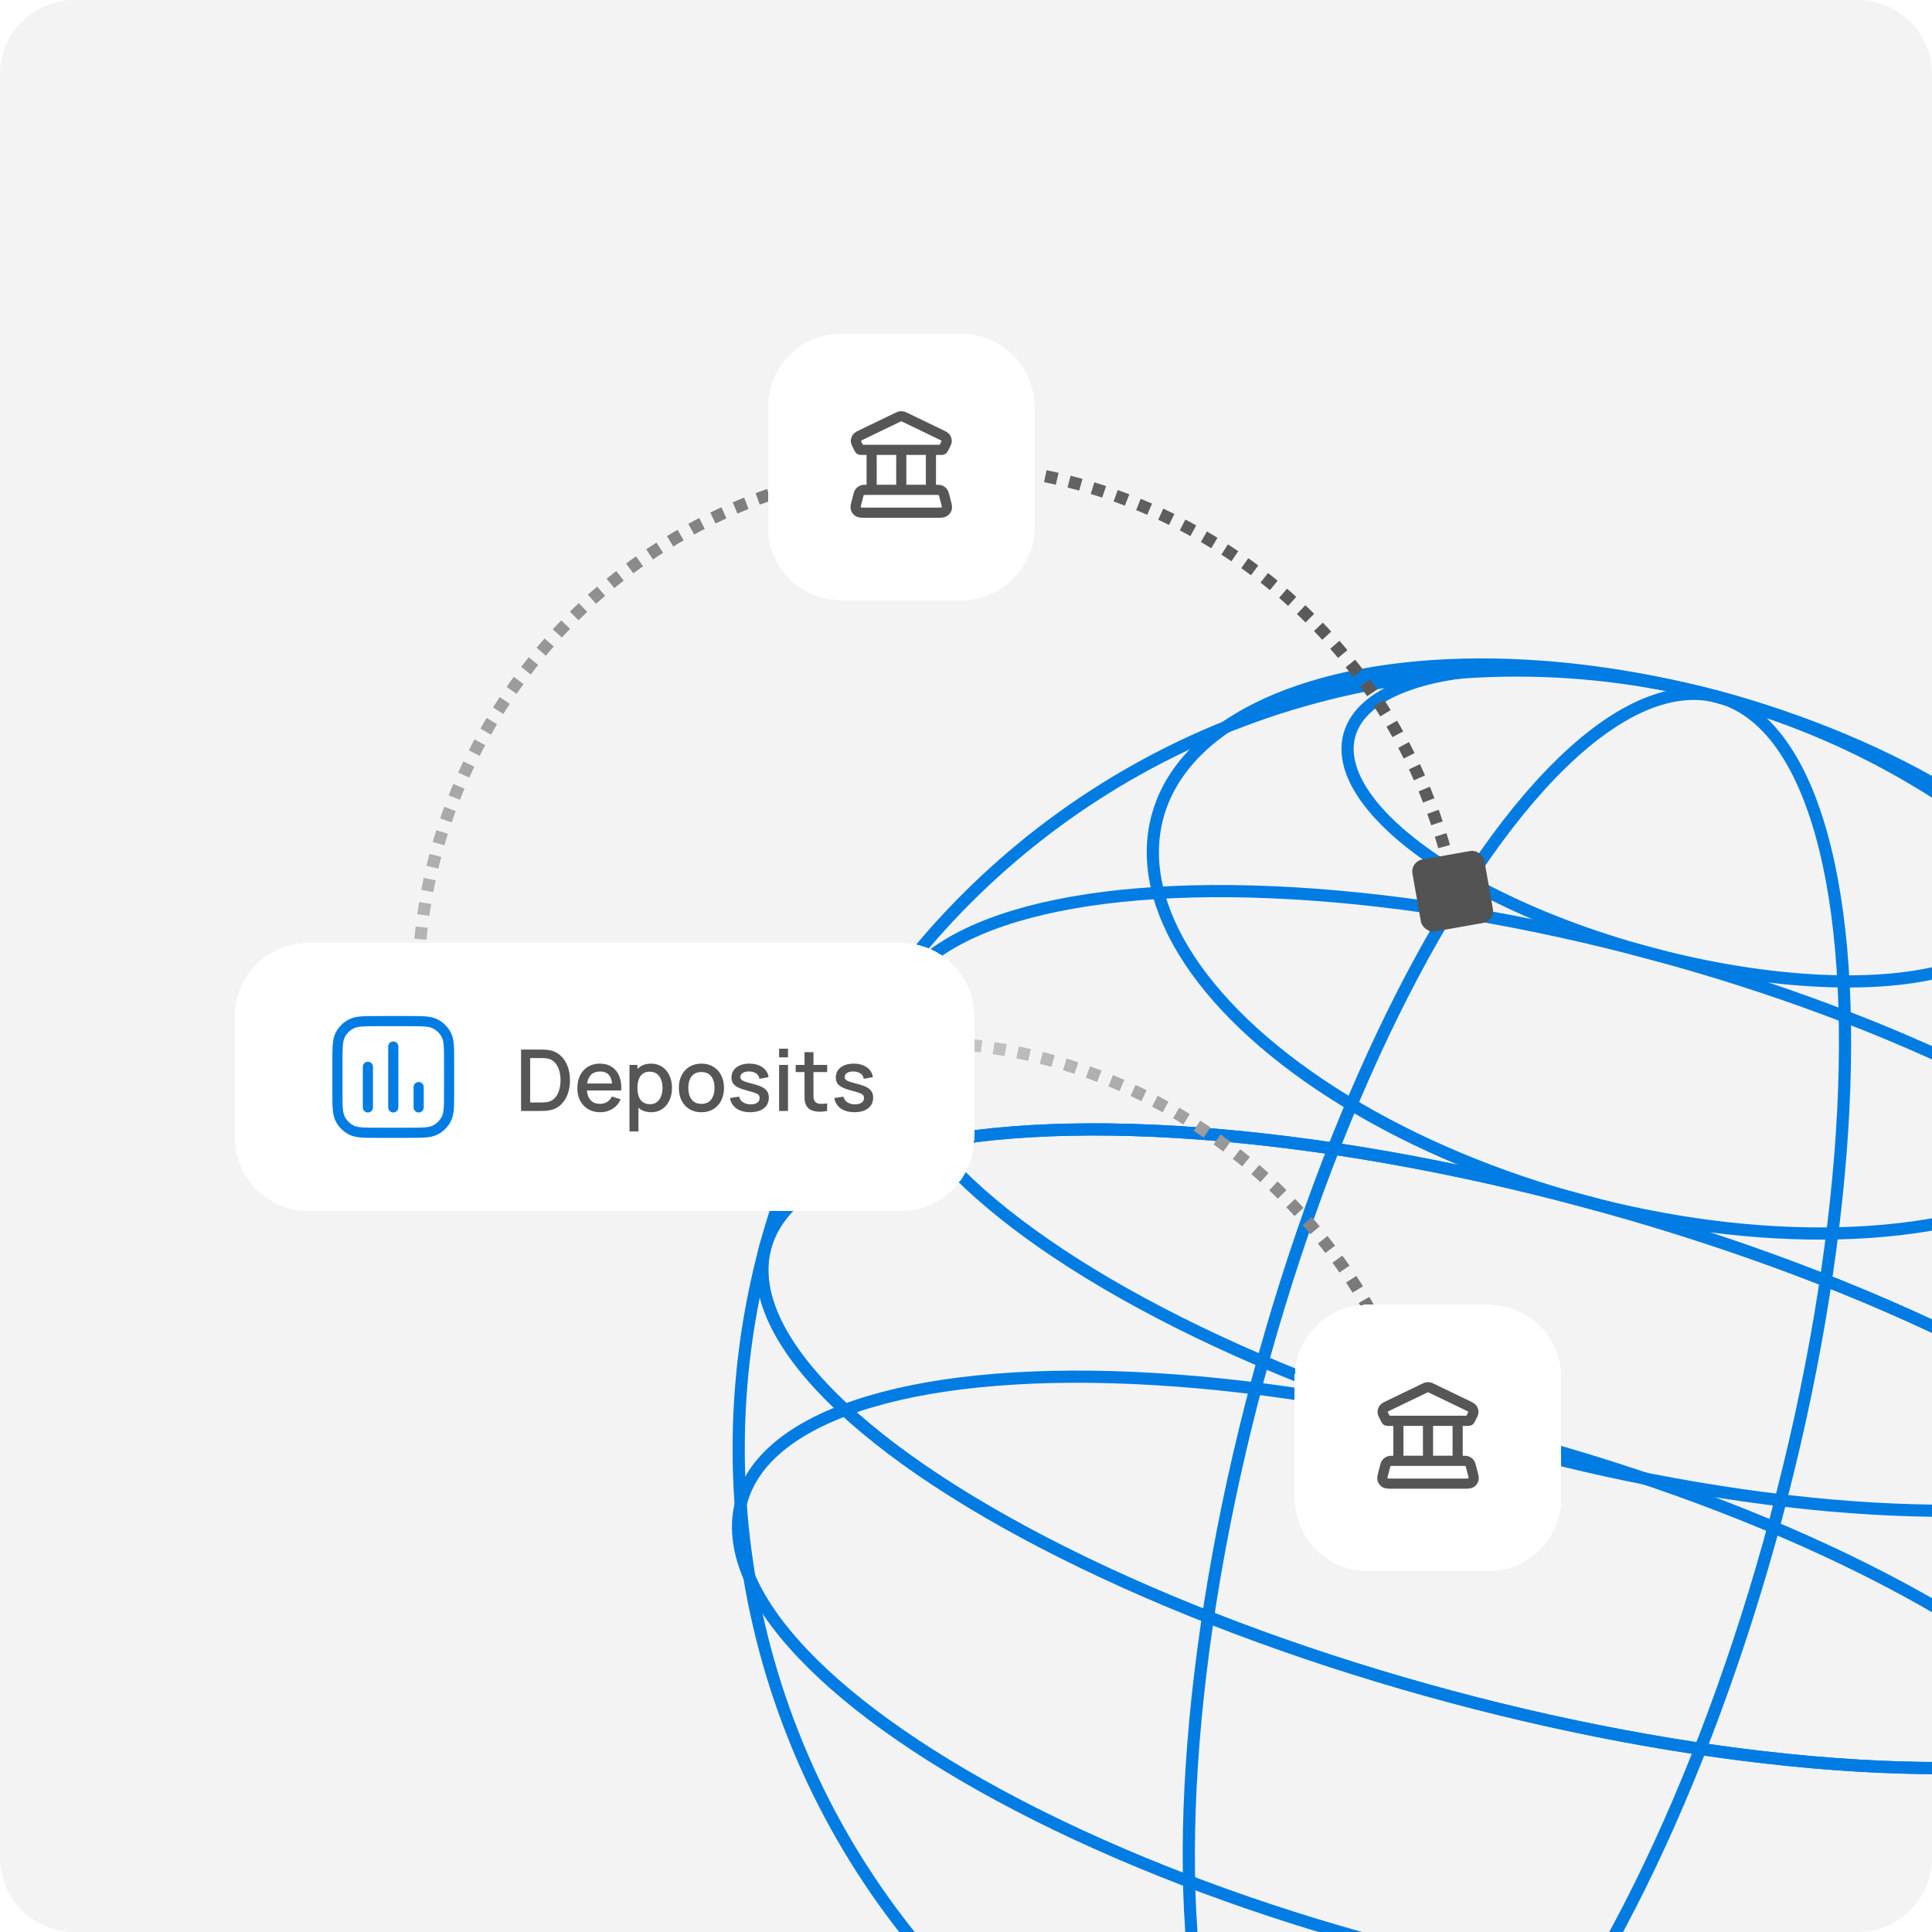 <svg width="625" height="625" viewBox="0 0 625 625" fill="none" xmlns="http://www.w3.org/2000/svg">
<g clip-path="url(#clip0_417_1647)">
<path d="M0 24C0 10.745 10.745 0 24 0H601C614.255 0 625 10.745 625 24V601C625 614.255 614.255 625 601 625H24C10.745 625 0 614.255 0 601V24Z" fill="#F3F3F3"/>
<circle cx="490.72" cy="468.671" r="251.749" transform="rotate(15 490.72 468.671)" stroke="#007CE3" stroke-width="3.94"/>
<ellipse cx="490.721" cy="468.671" rx="86.753" ry="251.749" transform="rotate(15 490.721 468.671)" stroke="#007CE3" stroke-width="3.94"/>
<ellipse cx="490.72" cy="468.671" rx="251.749" ry="82.994" transform="rotate(15 490.72 468.671)" stroke="#007CE3" stroke-width="3.94"/>
<ellipse cx="490.72" cy="468.671" rx="251.749" ry="82.994" transform="rotate(15 490.72 468.671)" stroke="#007CE3" stroke-width="3.94"/>
<ellipse cx="512.2" cy="388.505" rx="232.475" ry="82.994" transform="rotate(15 512.2 388.505)" stroke="#007CE3" stroke-width="3.94"/>
<ellipse cx="534.039" cy="307.003" rx="165.239" ry="84.377" transform="rotate(15 534.039 307.003)" stroke="#007CE3" stroke-width="3.94"/>
<ellipse cx="544.779" cy="266.919" rx="112.099" ry="42.88" transform="rotate(15 544.779 266.919)" stroke="#007CE3" stroke-width="3.94"/>
<ellipse cx="469.597" cy="547.503" rx="237.917" ry="84.377" transform="rotate(15 469.597 547.503)" stroke="#007CE3" stroke-width="3.94"/>
<path d="M470.717 289.227C453.841 197.372 365.697 136.59 273.842 153.466C181.987 170.342 121.205 258.486 138.081 350.34" stroke="url(#paint0_linear_417_1647)" stroke-width="3.94" stroke-dasharray="3.94 3.94"/>
<path d="M461.748 475.641C444.872 383.786 356.728 323.004 264.873 339.88" stroke="url(#paint1_linear_417_1647)" stroke-width="3.94" stroke-dasharray="3.94 3.94"/>
<g filter="url(#filter0_d_417_1647)">
<path d="M76 324.751C76 311.694 86.585 301.109 99.642 301.109H291.507C304.564 301.109 315.149 311.694 315.149 324.751V364.154C315.149 377.211 304.564 387.796 291.507 387.796H99.642C86.585 387.796 76 377.211 76 364.154V324.751Z" fill="white" shape-rendering="crispEdges"/>
<g clip-path="url(#clip1_417_1647)">
<path d="M113.646 361.617L114.392 360.154H114.392L113.646 361.617ZM110.059 358.03L111.522 357.284L111.522 357.284L110.059 358.03ZM144.389 358.03L142.926 357.284V357.284L144.389 358.03ZM140.801 361.617L140.056 360.154H140.056L140.801 361.617ZM140.801 327.287L140.056 328.75L140.056 328.75L140.801 327.287ZM144.389 330.875L142.926 331.62V331.62L144.389 330.875ZM113.646 327.287L114.392 328.75L113.646 327.287ZM110.059 330.875L111.522 331.62L110.059 330.875ZM125.582 354.303C125.582 355.21 126.317 355.945 127.224 355.945C128.13 355.945 128.866 355.21 128.866 354.303H127.224H125.582ZM128.866 334.602C128.866 333.695 128.13 332.96 127.224 332.96C126.317 332.96 125.582 333.695 125.582 334.602H127.224H128.866ZM117.373 354.303C117.373 355.21 118.108 355.945 119.015 355.945C119.922 355.945 120.657 355.21 120.657 354.303H119.015H117.373ZM120.657 341.169C120.657 340.262 119.922 339.527 119.015 339.527C118.108 339.527 117.373 340.262 117.373 341.169L119.015 341.169H120.657ZM133.791 354.303C133.791 355.21 134.526 355.945 135.433 355.945C136.339 355.945 137.075 355.21 137.075 354.303H135.433H133.791ZM137.075 347.736C137.075 346.829 136.339 346.094 135.433 346.094C134.526 346.094 133.791 346.829 133.791 347.736H135.433H137.075ZM122.298 326.393V328.034H132.149V326.393V324.751H122.298V326.393ZM145.283 339.527H143.642V349.378H145.283H146.925V339.527H145.283ZM132.149 362.512V360.87H122.298V362.512V364.154H132.149V362.512ZM109.164 349.378H110.806V339.527H109.164H107.522V349.378H109.164ZM122.298 362.512V360.87C119.973 360.87 118.327 360.869 117.04 360.764C115.773 360.66 115 360.464 114.392 360.154L113.646 361.617L112.901 363.08C114.049 363.665 115.303 363.916 116.773 364.036C118.224 364.155 120.027 364.154 122.298 364.154V362.512ZM109.164 349.378H107.522C107.522 351.649 107.521 353.452 107.64 354.903C107.76 356.373 108.011 357.627 108.596 358.775L110.059 358.03L111.522 357.284C111.212 356.676 111.016 355.903 110.912 354.636C110.807 353.349 110.806 351.703 110.806 349.378H109.164ZM113.646 361.617L114.392 360.154C113.156 359.525 112.151 358.52 111.522 357.284L110.059 358.03L108.596 358.775C109.54 360.629 111.047 362.136 112.901 363.08L113.646 361.617ZM145.283 349.378H143.642C143.642 351.703 143.64 353.349 143.535 354.636C143.432 355.903 143.236 356.676 142.926 357.284L144.389 358.03L145.852 358.775C146.437 357.627 146.688 356.373 146.808 354.903C146.927 353.452 146.925 351.649 146.925 349.378H145.283ZM132.149 362.512V364.154C134.421 364.154 136.223 364.155 137.674 364.036C139.145 363.916 140.399 363.665 141.547 363.08L140.801 361.617L140.056 360.154C139.448 360.464 138.674 360.66 137.407 360.764C136.121 360.869 134.475 360.87 132.149 360.87V362.512ZM144.389 358.03L142.926 357.284C142.296 358.52 141.292 359.525 140.056 360.154L140.801 361.617L141.547 363.08C143.4 362.136 144.907 360.629 145.852 358.775L144.389 358.03ZM132.149 326.393V328.034C134.475 328.034 136.121 328.036 137.407 328.141C138.674 328.244 139.448 328.44 140.056 328.75L140.801 327.287L141.547 325.824C140.399 325.24 139.145 324.988 137.674 324.868C136.223 324.75 134.421 324.751 132.149 324.751V326.393ZM145.283 339.527H146.925C146.925 337.255 146.927 335.453 146.808 334.002C146.688 332.531 146.437 331.277 145.852 330.129L144.389 330.875L142.926 331.62C143.236 332.228 143.432 333.002 143.535 334.269C143.64 335.555 143.642 337.201 143.642 339.527H145.283ZM140.801 327.287L140.056 328.75C141.292 329.38 142.296 330.384 142.926 331.62L144.389 330.875L145.852 330.129C144.907 328.276 143.4 326.769 141.547 325.824L140.801 327.287ZM122.298 326.393V324.751C120.027 324.751 118.224 324.75 116.773 324.868C115.303 324.988 114.049 325.24 112.901 325.824L113.646 327.287L114.392 328.75C115 328.44 115.773 328.244 117.04 328.141C118.327 328.036 119.973 328.034 122.298 328.034V326.393ZM109.164 339.527H110.806C110.806 337.201 110.807 335.555 110.912 334.269C111.016 333.002 111.212 332.228 111.522 331.62L110.059 330.875L108.596 330.129C108.011 331.277 107.76 332.531 107.64 334.002C107.521 335.453 107.522 337.255 107.522 339.527H109.164ZM113.646 327.287L112.901 325.824C111.047 326.769 109.54 328.276 108.596 330.129L110.059 330.875L111.522 331.62C112.151 330.384 113.156 329.38 114.392 328.75L113.646 327.287ZM127.224 354.303H128.866V334.602H127.224H125.582V354.303H127.224ZM119.015 354.303H120.657V341.169H119.015L117.373 341.169L117.373 354.303H119.015ZM135.433 354.303H137.075V347.736H135.433H133.791V354.303H135.433Z" fill="#007CE3"/>
</g>
<path d="M168.558 355.453V335.594H174.777C174.961 335.594 175.302 335.599 175.798 335.608C176.304 335.617 176.786 335.654 177.246 335.718C178.8 335.911 180.105 336.467 181.163 337.387C182.229 338.306 183.034 339.474 183.576 340.89C184.119 342.296 184.39 343.841 184.39 345.524C184.39 347.215 184.119 348.769 183.576 350.185C183.034 351.592 182.229 352.755 181.163 353.674C180.105 354.584 178.8 355.136 177.246 355.329C176.786 355.393 176.304 355.43 175.798 355.439C175.302 355.449 174.961 355.453 174.777 355.453H168.558ZM171.509 352.709H174.777C175.09 352.709 175.462 352.7 175.895 352.681C176.327 352.663 176.708 352.626 177.039 352.571C178.051 352.378 178.869 351.941 179.494 351.261C180.128 350.571 180.593 349.725 180.887 348.723C181.181 347.721 181.328 346.654 181.328 345.524C181.328 344.356 181.177 343.276 180.873 342.283C180.57 341.281 180.101 340.444 179.466 339.773C178.841 339.092 178.032 338.66 177.039 338.476C176.708 338.412 176.322 338.375 175.881 338.366C175.449 338.348 175.081 338.338 174.777 338.338H171.509V352.709ZM194.207 355.867C192.727 355.867 191.426 355.545 190.304 354.901C189.192 354.249 188.323 353.343 187.698 352.185C187.082 351.017 186.774 349.665 186.774 348.13C186.774 346.503 187.077 345.091 187.684 343.896C188.3 342.701 189.155 341.777 190.249 341.124C191.343 340.471 192.617 340.145 194.069 340.145C195.586 340.145 196.878 340.499 197.944 341.207C199.011 341.906 199.806 342.903 200.33 344.2C200.864 345.496 201.075 347.036 200.965 348.82H198.082V347.772C198.064 346.043 197.733 344.765 197.089 343.938C196.455 343.11 195.485 342.696 194.18 342.696C192.736 342.696 191.651 343.152 190.925 344.062C190.199 344.972 189.835 346.287 189.835 348.006C189.835 349.642 190.199 350.911 190.925 351.812C191.651 352.704 192.699 353.15 194.069 353.15C194.97 353.15 195.747 352.948 196.4 352.543C197.062 352.129 197.577 351.541 197.944 350.778L200.772 351.674C200.192 353.008 199.314 354.042 198.138 354.777C196.961 355.504 195.651 355.867 194.207 355.867ZM188.898 348.82V346.572H199.53V348.82H188.898ZM210.647 355.867C209.222 355.867 208.027 355.522 207.061 354.833C206.096 354.134 205.365 353.191 204.868 352.005C204.372 350.819 204.124 349.482 204.124 347.992C204.124 346.503 204.367 345.165 204.855 343.979C205.351 342.793 206.077 341.86 207.034 341.179C207.999 340.49 209.185 340.145 210.592 340.145C211.989 340.145 213.194 340.49 214.205 341.179C215.226 341.86 216.012 342.793 216.563 343.979C217.115 345.156 217.391 346.494 217.391 347.992C217.391 349.482 217.115 350.824 216.563 352.019C216.021 353.205 215.244 354.143 214.233 354.833C213.23 355.522 212.035 355.867 210.647 355.867ZM203.641 362.073V340.559H206.206V351.274H206.537V362.073H203.641ZM210.247 353.26C211.166 353.26 211.925 353.026 212.522 352.557C213.129 352.088 213.58 351.458 213.874 350.668C214.177 349.868 214.329 348.976 214.329 347.992C214.329 347.018 214.177 346.135 213.874 345.344C213.58 344.554 213.125 343.924 212.509 343.455C211.893 342.986 211.107 342.752 210.15 342.752C209.249 342.752 208.505 342.972 207.916 343.414C207.337 343.855 206.905 344.471 206.62 345.262C206.344 346.052 206.206 346.962 206.206 347.992C206.206 349.022 206.344 349.932 206.62 350.723C206.896 351.513 207.332 352.134 207.93 352.585C208.528 353.035 209.3 353.26 210.247 353.26ZM226.904 355.867C225.414 355.867 224.123 355.531 223.028 354.86C221.934 354.189 221.089 353.265 220.491 352.088C219.902 350.902 219.608 349.537 219.608 347.992C219.608 346.438 219.912 345.073 220.518 343.896C221.125 342.71 221.976 341.791 223.07 341.138C224.164 340.476 225.442 340.145 226.904 340.145C228.393 340.145 229.685 340.481 230.779 341.152C231.873 341.823 232.719 342.747 233.317 343.924C233.914 345.101 234.213 346.457 234.213 347.992C234.213 349.546 233.91 350.916 233.303 352.102C232.705 353.279 231.859 354.203 230.765 354.874C229.671 355.536 228.384 355.867 226.904 355.867ZM226.904 353.15C228.329 353.15 229.391 352.672 230.089 351.716C230.797 350.75 231.151 349.509 231.151 347.992C231.151 346.438 230.793 345.197 230.076 344.269C229.368 343.331 228.31 342.862 226.904 342.862C225.938 342.862 225.143 343.083 224.518 343.524C223.893 343.956 223.428 344.558 223.125 345.33C222.822 346.094 222.67 346.981 222.67 347.992C222.67 349.555 223.028 350.806 223.746 351.743C224.463 352.681 225.515 353.15 226.904 353.15ZM242.67 355.853C240.859 355.853 239.383 355.453 238.243 354.653C237.103 353.853 236.404 352.727 236.147 351.274L239.098 350.819C239.282 351.592 239.705 352.203 240.367 352.654C241.038 353.095 241.87 353.316 242.863 353.316C243.764 353.316 244.467 353.132 244.973 352.764C245.488 352.396 245.745 351.89 245.745 351.247C245.745 350.87 245.653 350.566 245.469 350.337C245.295 350.098 244.922 349.872 244.352 349.661C243.782 349.449 242.914 349.187 241.746 348.875C240.468 348.544 239.452 348.19 238.698 347.813C237.953 347.427 237.42 346.981 237.098 346.475C236.786 345.96 236.629 345.34 236.629 344.613C236.629 343.712 236.868 342.926 237.347 342.255C237.825 341.584 238.496 341.064 239.36 340.697C240.233 340.329 241.254 340.145 242.422 340.145C243.562 340.145 244.578 340.324 245.469 340.683C246.361 341.041 247.083 341.552 247.635 342.214C248.186 342.866 248.517 343.634 248.628 344.517L245.676 345.055C245.575 344.338 245.24 343.772 244.67 343.358C244.1 342.945 243.359 342.719 242.449 342.683C241.576 342.646 240.868 342.793 240.325 343.124C239.783 343.446 239.512 343.892 239.512 344.462C239.512 344.793 239.613 345.073 239.815 345.303C240.027 345.533 240.431 345.753 241.029 345.965C241.626 346.176 242.509 346.429 243.677 346.723C244.927 347.045 245.92 347.404 246.656 347.799C247.391 348.185 247.915 348.65 248.228 349.192C248.549 349.725 248.71 350.373 248.71 351.137C248.71 352.608 248.173 353.761 247.097 354.598C246.03 355.435 244.555 355.853 242.67 355.853ZM252.038 338.118V335.318H254.92V338.118H252.038ZM252.038 355.453V340.559H254.92V355.453H252.038ZM267.584 355.453C266.647 355.637 265.727 355.715 264.826 355.688C263.925 355.66 263.121 355.485 262.413 355.164C261.705 354.842 261.171 354.336 260.813 353.646C260.491 353.03 260.316 352.405 260.289 351.771C260.27 351.127 260.261 350.401 260.261 349.592V336.421H263.157V349.454C263.157 350.052 263.162 350.571 263.171 351.012C263.19 351.454 263.286 351.826 263.461 352.129C263.792 352.7 264.316 353.026 265.033 353.109C265.759 353.182 266.61 353.15 267.584 353.012V355.453ZM257.407 342.876V340.559H267.584V342.876H257.407ZM276.42 355.853C274.609 355.853 273.133 355.453 271.993 354.653C270.853 353.853 270.155 352.727 269.897 351.274L272.848 350.819C273.032 351.592 273.455 352.203 274.117 352.654C274.788 353.095 275.62 353.316 276.613 353.316C277.514 353.316 278.218 353.132 278.723 352.764C279.238 352.396 279.496 351.89 279.496 351.247C279.496 350.87 279.404 350.566 279.22 350.337C279.045 350.098 278.673 349.872 278.103 349.661C277.533 349.449 276.664 349.187 275.496 348.875C274.218 348.544 273.202 348.19 272.448 347.813C271.704 347.427 271.17 346.981 270.849 346.475C270.536 345.96 270.38 345.34 270.38 344.613C270.38 343.712 270.619 342.926 271.097 342.255C271.575 341.584 272.246 341.064 273.11 340.697C273.984 340.329 275.004 340.145 276.172 340.145C277.312 340.145 278.328 340.324 279.22 340.683C280.112 341.041 280.833 341.552 281.385 342.214C281.937 342.866 282.268 343.634 282.378 344.517L279.427 345.055C279.326 344.338 278.99 343.772 278.42 343.358C277.85 342.945 277.11 342.719 276.2 342.683C275.326 342.646 274.618 342.793 274.076 343.124C273.533 343.446 273.262 343.892 273.262 344.462C273.262 344.793 273.363 345.073 273.566 345.303C273.777 345.533 274.182 345.753 274.779 345.965C275.377 346.176 276.259 346.429 277.427 346.723C278.677 347.045 279.67 347.404 280.406 347.799C281.141 348.185 281.665 348.65 281.978 349.192C282.3 349.725 282.461 350.373 282.461 351.137C282.461 352.608 281.923 353.761 280.847 354.598C279.781 355.435 278.305 355.853 276.42 355.853Z" fill="#565656"/>
</g>
<g filter="url(#filter1_d_417_1647)">
<path d="M418.848 441.772C418.848 428.715 429.432 418.13 442.489 418.13H481.431C494.488 418.13 505.073 428.715 505.073 441.772V480.713C505.073 493.77 494.488 504.355 481.431 504.355H442.489C429.432 504.355 418.848 493.77 418.848 480.713V441.772Z" fill="white" shape-rendering="crispEdges"/>
<path d="M476.347 472.345L477.936 471.933V471.933L476.347 472.345ZM475.963 470.867L474.374 471.279L474.374 471.279L475.963 470.867ZM447.958 470.867L446.369 470.454H446.369L447.958 470.867ZM447.575 472.345L449.164 472.757L447.575 472.345ZM449.294 468.771L448.677 467.25H448.677L449.294 468.771ZM448.501 469.367L449.798 470.375H449.798L448.501 469.367ZM475.42 469.367L474.123 470.375L475.42 469.367ZM474.628 468.771L475.244 467.25L474.628 468.771ZM475.837 475.751L475.01 474.333H475.01L475.837 475.751ZM476.676 474.716L478.239 475.217L478.239 475.217L476.676 474.716ZM448.084 475.751L448.912 474.333H448.912L448.084 475.751ZM447.246 474.716L448.809 474.215H448.809L447.246 474.716ZM460.589 445.267L459.876 443.788L460.589 445.267ZM449.366 450.675L450.078 452.154L449.366 450.675ZM447.994 454.642L446.536 455.398H446.536L447.994 454.642ZM448.327 455.284L449.785 454.528L449.785 454.528L448.327 455.284ZM475.594 455.284L474.137 454.528V454.528L475.594 455.284ZM475.928 454.642L474.47 453.885L474.47 453.885L475.928 454.642ZM474.556 450.675L475.268 449.196L474.556 450.675ZM463.333 445.267L464.045 443.788L463.333 445.267ZM476.644 452.81L478.286 452.797L476.644 452.81ZM476.27 451.726L474.966 452.725L474.966 452.725L476.27 451.726ZM447.652 451.726L446.348 450.728L446.348 450.728L447.652 451.726ZM447.277 452.81L445.635 452.797L447.277 452.81ZM475.242 455.668L474.724 454.11L474.724 454.11L475.242 455.668ZM475.421 455.561L476.548 456.755L476.548 456.755L475.421 455.561ZM448.679 455.668L449.197 454.11H449.197L448.679 455.668ZM448.5 455.561L447.373 456.755L447.373 456.755L448.5 455.561ZM461.607 444.856L461.315 443.24L461.607 444.856ZM462.314 444.856L462.606 443.24L462.314 444.856ZM450.732 466.779C450.732 467.686 451.467 468.421 452.374 468.421C453.281 468.421 454.016 467.686 454.016 466.779H452.374H450.732ZM454.016 455.693C454.016 454.786 453.281 454.051 452.374 454.051C451.467 454.051 450.732 454.786 450.732 455.693H452.374H454.016ZM460.319 466.779C460.319 467.686 461.054 468.421 461.961 468.421C462.867 468.421 463.602 467.686 463.602 466.779H461.961H460.319ZM463.602 457.541C463.602 456.634 462.867 455.899 461.961 455.899C461.054 455.899 460.319 456.634 460.319 457.541H461.961H463.602ZM469.906 466.779C469.906 467.686 470.641 468.421 471.547 468.421C472.454 468.421 473.189 467.686 473.189 466.779H471.547H469.906ZM473.189 457.541C473.189 456.634 472.454 455.899 471.547 455.899C470.641 455.899 469.906 456.634 469.906 457.541H471.547H473.189ZM450.551 476.018V477.66H473.37V476.018V474.376H450.551V476.018ZM476.347 472.345L477.936 471.933L477.552 470.454L475.963 470.867L474.374 471.279L474.757 472.757L476.347 472.345ZM472.987 468.627V466.985H450.934V468.627V470.269H472.987V468.627ZM447.958 470.867L446.369 470.454L445.986 471.933L447.575 472.345L449.164 472.757L449.547 471.279L447.958 470.867ZM450.934 468.627V466.985C450.226 466.985 449.403 466.956 448.677 467.25L449.294 468.771L449.91 470.293C449.866 470.311 449.872 470.295 450.041 470.283C450.229 470.27 450.484 470.269 450.934 470.269V468.627ZM447.958 470.867L449.547 471.279C449.657 470.855 449.718 470.624 449.775 470.458C449.824 470.313 449.836 470.326 449.798 470.375L448.501 469.367L447.205 468.36C446.715 468.99 446.538 469.802 446.369 470.454L447.958 470.867ZM449.294 468.771L448.677 467.25C448.1 467.483 447.59 467.864 447.205 468.36L448.501 469.367L449.798 470.375C449.821 470.344 449.858 470.314 449.91 470.293L449.294 468.771ZM475.963 470.867L477.552 470.454C477.383 469.802 477.206 468.99 476.716 468.36L475.42 469.367L474.123 470.375C474.085 470.326 474.097 470.313 474.146 470.458C474.203 470.624 474.264 470.855 474.374 471.279L475.963 470.867ZM472.987 468.627V470.269C473.438 470.269 473.692 470.27 473.881 470.283C474.05 470.295 474.056 470.311 474.012 470.293L474.628 468.771L475.244 467.25C474.519 466.956 473.695 466.985 472.987 466.985V468.627ZM475.42 469.367L476.716 468.36C476.331 467.864 475.821 467.483 475.244 467.25L474.628 468.771L474.012 470.293C474.063 470.314 474.1 470.344 474.123 470.375L475.42 469.367ZM473.37 476.018V477.66C474.011 477.66 474.596 477.661 475.074 477.621C475.562 477.579 476.128 477.482 476.665 477.169L475.837 475.751L475.01 474.333C475.089 474.287 475.091 474.324 474.795 474.349C474.489 474.375 474.069 474.376 473.37 474.376V476.018ZM476.347 472.345L474.757 472.757C474.928 473.413 475.026 473.798 475.072 474.081C475.116 474.351 475.075 474.33 475.112 474.215L476.676 474.716L478.239 475.217C478.434 474.61 478.391 474.029 478.312 473.549C478.236 473.083 478.09 472.528 477.936 471.933L476.347 472.345ZM475.837 475.751L476.665 477.169C477.407 476.735 477.973 476.046 478.239 475.217L476.676 474.716L475.112 474.215C475.101 474.251 475.07 474.297 475.01 474.333L475.837 475.751ZM450.551 476.018V474.376C449.852 474.376 449.432 474.375 449.126 474.349C448.831 474.324 448.832 474.287 448.912 474.333L448.084 475.751L447.256 477.169C447.794 477.482 448.359 477.579 448.848 477.621C449.326 477.661 449.91 477.66 450.551 477.66V476.018ZM447.575 472.345L445.986 471.933C445.831 472.528 445.685 473.083 445.609 473.549C445.53 474.029 445.487 474.61 445.682 475.217L447.246 474.716L448.809 474.215C448.846 474.33 448.805 474.351 448.849 474.081C448.896 473.798 448.994 473.413 449.164 472.757L447.575 472.345ZM448.084 475.751L448.912 474.333C448.851 474.297 448.821 474.251 448.809 474.215L447.246 474.716L445.682 475.217C445.948 476.046 446.514 476.735 447.256 477.169L448.084 475.751ZM449.013 455.693V457.335H474.908V455.693V454.051H449.013V455.693ZM460.589 445.267L459.876 443.788L448.653 449.196L449.366 450.675L450.078 452.154L461.301 446.746L460.589 445.267ZM447.994 454.642L446.536 455.398L446.87 456.04L448.327 455.284L449.785 454.528L449.451 453.885L447.994 454.642ZM475.594 455.284L477.051 456.04L477.385 455.398L475.928 454.642L474.47 453.885L474.137 454.528L475.594 455.284ZM474.556 450.675L475.268 449.196L464.045 443.788L463.333 445.267L462.62 446.746L473.843 452.154L474.556 450.675ZM475.928 454.642L477.385 455.398C477.612 454.96 477.83 454.542 477.983 454.177C478.142 453.794 478.29 453.333 478.286 452.797L476.644 452.81L475.003 452.822C475.002 452.73 475.032 452.722 474.952 452.913C474.865 453.122 474.723 453.398 474.47 453.885L475.928 454.642ZM474.556 450.675L473.843 452.154C474.347 452.397 474.638 452.538 474.842 452.658C475.032 452.769 475.015 452.787 474.966 452.725L476.27 451.726L477.573 450.728C477.251 450.308 476.858 450.033 476.499 449.823C476.155 449.622 475.725 449.416 475.268 449.196L474.556 450.675ZM476.644 452.81L478.286 452.797C478.28 452.045 478.027 451.321 477.573 450.728L476.27 451.726L474.966 452.725C474.993 452.76 475.002 452.794 475.003 452.822L476.644 452.81ZM449.366 450.675L448.653 449.196C448.197 449.416 447.767 449.622 447.423 449.823C447.064 450.033 446.67 450.308 446.348 450.728L447.652 451.726L448.955 452.725C448.907 452.787 448.89 452.769 449.08 452.658C449.284 452.538 449.574 452.397 450.078 452.154L449.366 450.675ZM447.994 454.642L449.451 453.885C449.198 453.398 449.056 453.122 448.969 452.913C448.89 452.722 448.919 452.73 448.919 452.822L447.277 452.81L445.635 452.797C445.631 453.333 445.779 453.794 445.939 454.177C446.091 454.542 446.309 454.96 446.536 455.398L447.994 454.642ZM447.652 451.726L446.348 450.728C445.894 451.321 445.641 452.045 445.635 452.797L447.277 452.81L448.919 452.822C448.919 452.794 448.928 452.76 448.955 452.725L447.652 451.726ZM474.908 455.693V457.335C474.965 457.335 475.372 457.355 475.76 457.225L475.242 455.668L474.724 454.11C474.872 454.061 474.986 454.052 475.013 454.051C475.024 454.05 475.024 454.05 475.003 454.051C474.981 454.051 474.954 454.051 474.908 454.051V455.693ZM475.594 455.284L474.137 454.528C474.116 454.568 474.104 454.59 474.095 454.608C474.086 454.626 474.087 454.623 474.094 454.611C474.111 454.582 474.176 454.479 474.294 454.367L475.421 455.561L476.548 456.755C476.856 456.464 477.029 456.084 477.051 456.04L475.594 455.284ZM475.242 455.668L475.76 457.225C476.051 457.129 476.321 456.969 476.548 456.755L475.421 455.561L474.294 454.367C474.42 454.248 474.568 454.162 474.724 454.11L475.242 455.668ZM449.013 455.693V454.051C448.967 454.051 448.94 454.051 448.918 454.051C448.897 454.05 448.897 454.05 448.909 454.051C448.935 454.052 449.05 454.061 449.197 454.11L448.679 455.668L448.161 457.225C448.55 457.355 448.957 457.335 449.013 457.335V455.693ZM448.327 455.284L446.87 456.04C446.892 456.084 447.066 456.464 447.373 456.755L448.5 455.561L449.627 454.367C449.745 454.479 449.81 454.582 449.827 454.611C449.835 454.623 449.836 454.626 449.826 454.608C449.817 454.59 449.805 454.568 449.785 454.528L448.327 455.284ZM448.679 455.668L449.197 454.11C449.354 454.162 449.501 454.248 449.627 454.367L448.5 455.561L447.373 456.755C447.6 456.969 447.87 457.129 448.161 457.225L448.679 455.668ZM460.589 445.267L461.301 446.746C461.568 446.618 461.712 446.549 461.823 446.503C461.917 446.463 461.926 446.467 461.899 446.472L461.607 444.856L461.315 443.24C460.78 443.337 460.297 443.585 459.876 443.788L460.589 445.267ZM463.333 445.267L464.045 443.788C463.625 443.585 463.141 443.337 462.606 443.24L462.314 444.856L462.022 446.472C461.996 446.467 462.004 446.463 462.099 446.503C462.209 446.549 462.354 446.618 462.62 446.746L463.333 445.267ZM461.607 444.856L461.899 446.472C461.94 446.464 461.982 446.464 462.022 446.472L462.314 444.856L462.606 443.24C462.18 443.163 461.742 443.163 461.315 443.24L461.607 444.856ZM452.374 466.779H454.016V455.693H452.374H450.732V466.779H452.374ZM461.961 466.779H463.602V457.541H461.961H460.319V466.779H461.961ZM471.547 466.779H473.189V457.541H471.547H469.906V466.779H471.547Z" fill="#565656"/>
</g>
<g filter="url(#filter2_d_417_1647)">
<path d="M248.45 127.666C248.45 114.609 259.035 104.024 272.092 104.024H311.033C324.09 104.024 334.675 114.609 334.675 127.666V166.608C334.675 179.665 324.09 190.249 311.033 190.249H272.092C259.035 190.249 248.45 179.665 248.45 166.608V127.666Z" fill="white" shape-rendering="crispEdges"/>
<path d="M305.949 158.239L307.538 157.827V157.827L305.949 158.239ZM305.566 156.761L303.976 157.173L303.976 157.173L305.566 156.761ZM277.561 156.761L275.972 156.349H275.972L277.561 156.761ZM277.177 158.239L278.767 158.652L277.177 158.239ZM278.896 154.666L278.28 153.144H278.28L278.896 154.666ZM278.104 155.262L279.4 156.269H279.4L278.104 155.262ZM305.022 155.262L303.726 156.269L305.022 155.262ZM304.23 154.666L304.847 153.144L304.23 154.666ZM305.44 161.645L304.612 160.228H304.612L305.44 161.645ZM306.278 160.611L307.842 161.112L307.842 161.112L306.278 160.611ZM277.687 161.645L278.514 160.228H278.514L277.687 161.645ZM276.848 160.611L278.412 160.109H278.412L276.848 160.611ZM290.191 131.162L289.479 129.683L290.191 131.162ZM278.968 136.57L279.681 138.049L278.968 136.57ZM277.596 140.536L276.139 141.292H276.139L277.596 140.536ZM277.93 141.179L279.387 140.423L279.387 140.423L277.93 141.179ZM305.197 141.179L303.739 140.423V140.423L305.197 141.179ZM305.53 140.536L304.073 139.78L304.073 139.78L305.53 140.536ZM304.158 136.57L304.871 135.091L304.158 136.57ZM292.935 131.162L293.648 129.683L292.935 131.162ZM306.247 138.704L307.889 138.691L306.247 138.704ZM305.872 137.621L304.569 138.619L304.569 138.619L305.872 137.621ZM277.254 137.621L275.951 136.622L275.951 136.622L277.254 137.621ZM276.879 138.704L275.238 138.691L276.879 138.704ZM304.845 141.562L304.327 140.004L304.327 140.004L304.845 141.562ZM305.024 141.455L306.151 142.649L306.151 142.649L305.024 141.455ZM278.282 141.562L278.8 140.004H278.8L278.282 141.562ZM278.103 141.455L276.976 142.649L276.976 142.649L278.103 141.455ZM291.21 130.75L290.918 129.135L291.21 130.75ZM291.917 130.75L292.209 129.135L291.917 130.75ZM280.335 152.674C280.335 153.581 281.07 154.316 281.976 154.316C282.883 154.316 283.618 153.581 283.618 152.674H281.976H280.335ZM283.618 141.587C283.618 140.681 282.883 139.945 281.976 139.945C281.07 139.945 280.335 140.681 280.335 141.587H281.976H283.618ZM289.921 152.674C289.921 153.581 290.656 154.316 291.563 154.316C292.47 154.316 293.205 153.581 293.205 152.674H291.563H289.921ZM293.205 143.435C293.205 142.528 292.47 141.793 291.563 141.793C290.656 141.793 289.921 142.528 289.921 143.435H291.563H293.205ZM299.508 152.674C299.508 153.581 300.243 154.316 301.15 154.316C302.057 154.316 302.792 153.581 302.792 152.674H301.15H299.508ZM302.792 143.435C302.792 142.528 302.057 141.793 301.15 141.793C300.243 141.793 299.508 142.528 299.508 143.435H301.15H302.792ZM280.154 161.913V163.555H302.973V161.913V160.271H280.154V161.913ZM305.949 158.239L307.538 157.827L307.155 156.349L305.566 156.761L303.976 157.173L304.36 158.652L305.949 158.239ZM302.589 154.522V152.88H280.537V154.522V156.163H302.589V154.522ZM277.561 156.761L275.972 156.349L275.588 157.827L277.177 158.239L278.767 158.652L279.15 157.173L277.561 156.761ZM280.537 154.522V152.88C279.829 152.88 279.005 152.85 278.28 153.144L278.896 154.666L279.512 156.188C279.468 156.206 279.474 156.189 279.643 156.178C279.832 156.164 280.086 156.163 280.537 156.163V154.522ZM277.561 156.761L279.15 157.173C279.26 156.75 279.321 156.519 279.378 156.352C279.427 156.208 279.439 156.22 279.4 156.269L278.104 155.262L276.808 154.255C276.318 154.885 276.141 155.697 275.972 156.349L277.561 156.761ZM278.896 154.666L278.28 153.144C277.703 153.378 277.193 153.759 276.808 154.255L278.104 155.262L279.4 156.269C279.424 156.239 279.461 156.208 279.512 156.188L278.896 154.666ZM305.566 156.761L307.155 156.349C306.986 155.697 306.809 154.885 306.319 154.255L305.022 155.262L303.726 156.269C303.688 156.22 303.7 156.208 303.749 156.352C303.805 156.519 303.867 156.75 303.976 157.173L305.566 156.761ZM302.589 154.522V156.163C303.04 156.163 303.295 156.164 303.483 156.178C303.652 156.189 303.658 156.206 303.614 156.188L304.23 154.666L304.847 153.144C304.121 152.85 303.298 152.88 302.589 152.88V154.522ZM305.022 155.262L306.319 154.255C305.934 153.759 305.424 153.378 304.847 153.144L304.23 154.666L303.614 156.188C303.666 156.208 303.702 156.239 303.726 156.269L305.022 155.262ZM302.973 161.913V163.555C303.614 163.555 304.198 163.556 304.676 163.515C305.165 163.474 305.73 163.377 306.268 163.063L305.44 161.645L304.612 160.228C304.692 160.181 304.693 160.218 304.397 160.243C304.091 160.27 303.672 160.271 302.973 160.271V161.913ZM305.949 158.239L304.36 158.652C304.53 159.308 304.628 159.692 304.675 159.975C304.719 160.245 304.678 160.224 304.715 160.109L306.278 160.611L307.842 161.112C308.037 160.504 307.994 159.923 307.915 159.444C307.838 158.978 307.693 158.423 307.538 157.827L305.949 158.239ZM305.44 161.645L306.268 163.063C307.01 162.63 307.576 161.94 307.842 161.112L306.278 160.611L304.715 160.109C304.703 160.145 304.673 160.192 304.612 160.228L305.44 161.645ZM280.154 161.913V160.271C279.455 160.271 279.035 160.27 278.729 160.243C278.433 160.218 278.435 160.181 278.514 160.228L277.687 161.645L276.859 163.063C277.396 163.377 277.962 163.474 278.45 163.515C278.928 163.556 279.513 163.555 280.154 163.555V161.913ZM277.177 158.239L275.588 157.827C275.434 158.423 275.288 158.978 275.212 159.444C275.133 159.923 275.09 160.504 275.285 161.112L276.848 160.611L278.412 160.109C278.448 160.224 278.408 160.245 278.452 159.975C278.498 159.692 278.596 159.308 278.767 158.652L277.177 158.239ZM277.687 161.645L278.514 160.228C278.453 160.192 278.423 160.145 278.412 160.109L276.848 160.611L275.285 161.112C275.55 161.94 276.117 162.63 276.859 163.063L277.687 161.645ZM278.616 141.587V143.229H304.511V141.587V139.945H278.616V141.587ZM290.191 131.162L289.479 129.683L278.256 135.091L278.968 136.57L279.681 138.049L290.904 132.641L290.191 131.162ZM277.596 140.536L276.139 141.292L276.472 141.935L277.93 141.179L279.387 140.423L279.054 139.78L277.596 140.536ZM305.197 141.179L306.654 141.935L306.987 141.292L305.53 140.536L304.073 139.78L303.739 140.423L305.197 141.179ZM304.158 136.57L304.871 135.091L293.648 129.683L292.935 131.162L292.222 132.641L303.445 138.049L304.158 136.57ZM305.53 140.536L306.987 141.292C307.215 140.854 307.433 140.436 307.585 140.071C307.745 139.689 307.893 139.227 307.889 138.691L306.247 138.704L304.605 138.717C304.604 138.624 304.634 138.616 304.555 138.807C304.468 139.016 304.326 139.292 304.073 139.78L305.53 140.536ZM304.158 136.57L303.445 138.049C303.95 138.292 304.24 138.433 304.444 138.552C304.634 138.663 304.617 138.682 304.569 138.619L305.872 137.621L307.176 136.622C306.854 136.202 306.46 135.927 306.101 135.717C305.757 135.516 305.327 135.31 304.871 135.091L304.158 136.57ZM306.247 138.704L307.889 138.691C307.883 137.939 307.63 137.215 307.176 136.622L305.872 137.621L304.569 138.619C304.596 138.654 304.605 138.688 304.605 138.717L306.247 138.704ZM278.968 136.57L278.256 135.091C277.799 135.31 277.369 135.516 277.025 135.717C276.666 135.927 276.272 136.202 275.951 136.622L277.254 137.621L278.558 138.619C278.509 138.682 278.492 138.663 278.682 138.552C278.886 138.433 279.177 138.292 279.681 138.049L278.968 136.57ZM277.596 140.536L279.054 139.78C278.801 139.292 278.659 139.016 278.572 138.807C278.492 138.616 278.522 138.624 278.521 138.717L276.879 138.704L275.238 138.691C275.234 139.227 275.382 139.689 275.541 140.071C275.693 140.436 275.912 140.854 276.139 141.292L277.596 140.536ZM277.254 137.621L275.951 136.622C275.497 137.215 275.244 137.939 275.238 138.691L276.879 138.704L278.521 138.717C278.521 138.688 278.531 138.654 278.558 138.619L277.254 137.621ZM304.511 141.587V143.229C304.567 143.229 304.974 143.249 305.363 143.12L304.845 141.562L304.327 140.004C304.474 139.955 304.589 139.947 304.615 139.945C304.627 139.945 304.627 139.945 304.605 139.945C304.584 139.945 304.557 139.945 304.511 139.945V141.587ZM305.197 141.179L303.739 140.423C303.719 140.462 303.707 140.485 303.698 140.503C303.688 140.52 303.689 140.517 303.697 140.505C303.714 140.477 303.779 140.373 303.897 140.261L305.024 141.455L306.151 142.649C306.458 142.359 306.632 141.978 306.654 141.935L305.197 141.179ZM304.845 141.562L305.363 143.12C305.654 143.023 305.923 142.864 306.151 142.649L305.024 141.455L303.897 140.261C304.023 140.143 304.17 140.056 304.327 140.004L304.845 141.562ZM278.616 141.587V139.945C278.57 139.945 278.543 139.945 278.521 139.945C278.499 139.945 278.5 139.945 278.511 139.945C278.538 139.947 278.652 139.955 278.8 140.004L278.282 141.562L277.764 143.12C278.152 143.249 278.559 143.229 278.616 143.229V141.587ZM277.93 141.179L276.472 141.935C276.495 141.978 276.668 142.359 276.976 142.649L278.103 141.455L279.23 140.261C279.348 140.373 279.413 140.477 279.43 140.505C279.437 140.517 279.438 140.52 279.429 140.503C279.419 140.485 279.408 140.462 279.387 140.423L277.93 141.179ZM278.282 141.562L278.8 140.004C278.956 140.056 279.104 140.143 279.23 140.261L278.103 141.455L276.976 142.649C277.203 142.864 277.473 143.023 277.764 143.12L278.282 141.562ZM290.191 131.162L290.904 132.641C291.17 132.512 291.315 132.443 291.425 132.397C291.52 132.357 291.528 132.361 291.502 132.366L291.21 130.75L290.918 129.135C290.383 129.232 289.899 129.48 289.479 129.683L290.191 131.162ZM292.935 131.162L293.648 129.683C293.227 129.48 292.744 129.232 292.209 129.135L291.917 130.75L291.625 132.366C291.598 132.361 291.607 132.357 291.701 132.397C291.812 132.443 291.956 132.512 292.222 132.641L292.935 131.162ZM291.21 130.75L291.502 132.366C291.542 132.359 291.584 132.359 291.625 132.366L291.917 130.75L292.209 129.135C291.782 129.058 291.344 129.058 290.918 129.135L291.21 130.75ZM281.976 152.674H283.618V141.587H281.976H280.335V152.674H281.976ZM291.563 152.674H293.205V143.435H291.563H289.921V152.674H291.563ZM301.15 152.674H302.792V143.435H301.15H299.508V152.674H301.15Z" fill="#565656"/>
</g>
<rect x="456.242" y="278.713" width="23.642" height="23.642" rx="3.94" transform="rotate(-9.984 456.242 278.713)" fill="#535353"/>
</g>
<defs>
<filter id="filter0_d_417_1647" x="-2.806" y="226.244" width="396.761" height="244.298" filterUnits="userSpaceOnUse" color-interpolation-filters="sRGB">
<feFlood flood-opacity="0" result="BackgroundImageFix"/>
<feColorMatrix in="SourceAlpha" type="matrix" values="0 0 0 0 0 0 0 0 0 0 0 0 0 0 0 0 0 0 127 0" result="hardAlpha"/>
<feOffset dy="3.94"/>
<feGaussianBlur stdDeviation="39.403"/>
<feComposite in2="hardAlpha" operator="out"/>
<feColorMatrix type="matrix" values="0 0 0 0 0 0 0 0 0 0 0 0 0 0 0 0 0 0 0.1 0"/>
<feBlend mode="normal" in2="BackgroundImageFix" result="effect1_dropShadow_417_1647"/>
<feBlend mode="normal" in="SourceGraphic" in2="effect1_dropShadow_417_1647" result="shape"/>
</filter>
<filter id="filter1_d_417_1647" x="340.042" y="343.264" width="243.837" height="243.837" filterUnits="userSpaceOnUse" color-interpolation-filters="sRGB">
<feFlood flood-opacity="0" result="BackgroundImageFix"/>
<feColorMatrix in="SourceAlpha" type="matrix" values="0 0 0 0 0 0 0 0 0 0 0 0 0 0 0 0 0 0 127 0" result="hardAlpha"/>
<feOffset dy="3.94"/>
<feGaussianBlur stdDeviation="39.403"/>
<feComposite in2="hardAlpha" operator="out"/>
<feColorMatrix type="matrix" values="0 0 0 0 0 0 0 0 0 0 0 0 0 0 0 0 0 0 0.1 0"/>
<feBlend mode="normal" in2="BackgroundImageFix" result="effect1_dropShadow_417_1647"/>
<feBlend mode="normal" in="SourceGraphic" in2="effect1_dropShadow_417_1647" result="shape"/>
</filter>
<filter id="filter2_d_417_1647" x="169.644" y="29.159" width="243.837" height="243.837" filterUnits="userSpaceOnUse" color-interpolation-filters="sRGB">
<feFlood flood-opacity="0" result="BackgroundImageFix"/>
<feColorMatrix in="SourceAlpha" type="matrix" values="0 0 0 0 0 0 0 0 0 0 0 0 0 0 0 0 0 0 127 0" result="hardAlpha"/>
<feOffset dy="3.94"/>
<feGaussianBlur stdDeviation="39.403"/>
<feComposite in2="hardAlpha" operator="out"/>
<feColorMatrix type="matrix" values="0 0 0 0 0 0 0 0 0 0 0 0 0 0 0 0 0 0 0.1 0"/>
<feBlend mode="normal" in2="BackgroundImageFix" result="effect1_dropShadow_417_1647"/>
<feBlend mode="normal" in="SourceGraphic" in2="effect1_dropShadow_417_1647" result="shape"/>
</filter>
<linearGradient id="paint0_linear_417_1647" x1="69.106" y1="538.611" x2="455.439" y2="206.068" gradientUnits="userSpaceOnUse">
<stop stop-color="#F5F5F5"/>
<stop offset="1" stop-color="#535353"/>
</linearGradient>
<linearGradient id="paint1_linear_417_1647" x1="213.521" y1="309.324" x2="470.142" y2="499.224" gradientUnits="userSpaceOnUse">
<stop stop-color="#F5F5F5"/>
<stop offset="1" stop-color="#535353"/>
</linearGradient>
<clipPath id="clip0_417_1647">
<rect width="625" height="625" fill="white"/>
</clipPath>
<clipPath id="clip1_417_1647">
<rect width="39.403" height="39.403" fill="white" transform="translate(107.522 324.751)"/>
</clipPath>
</defs>
</svg>

